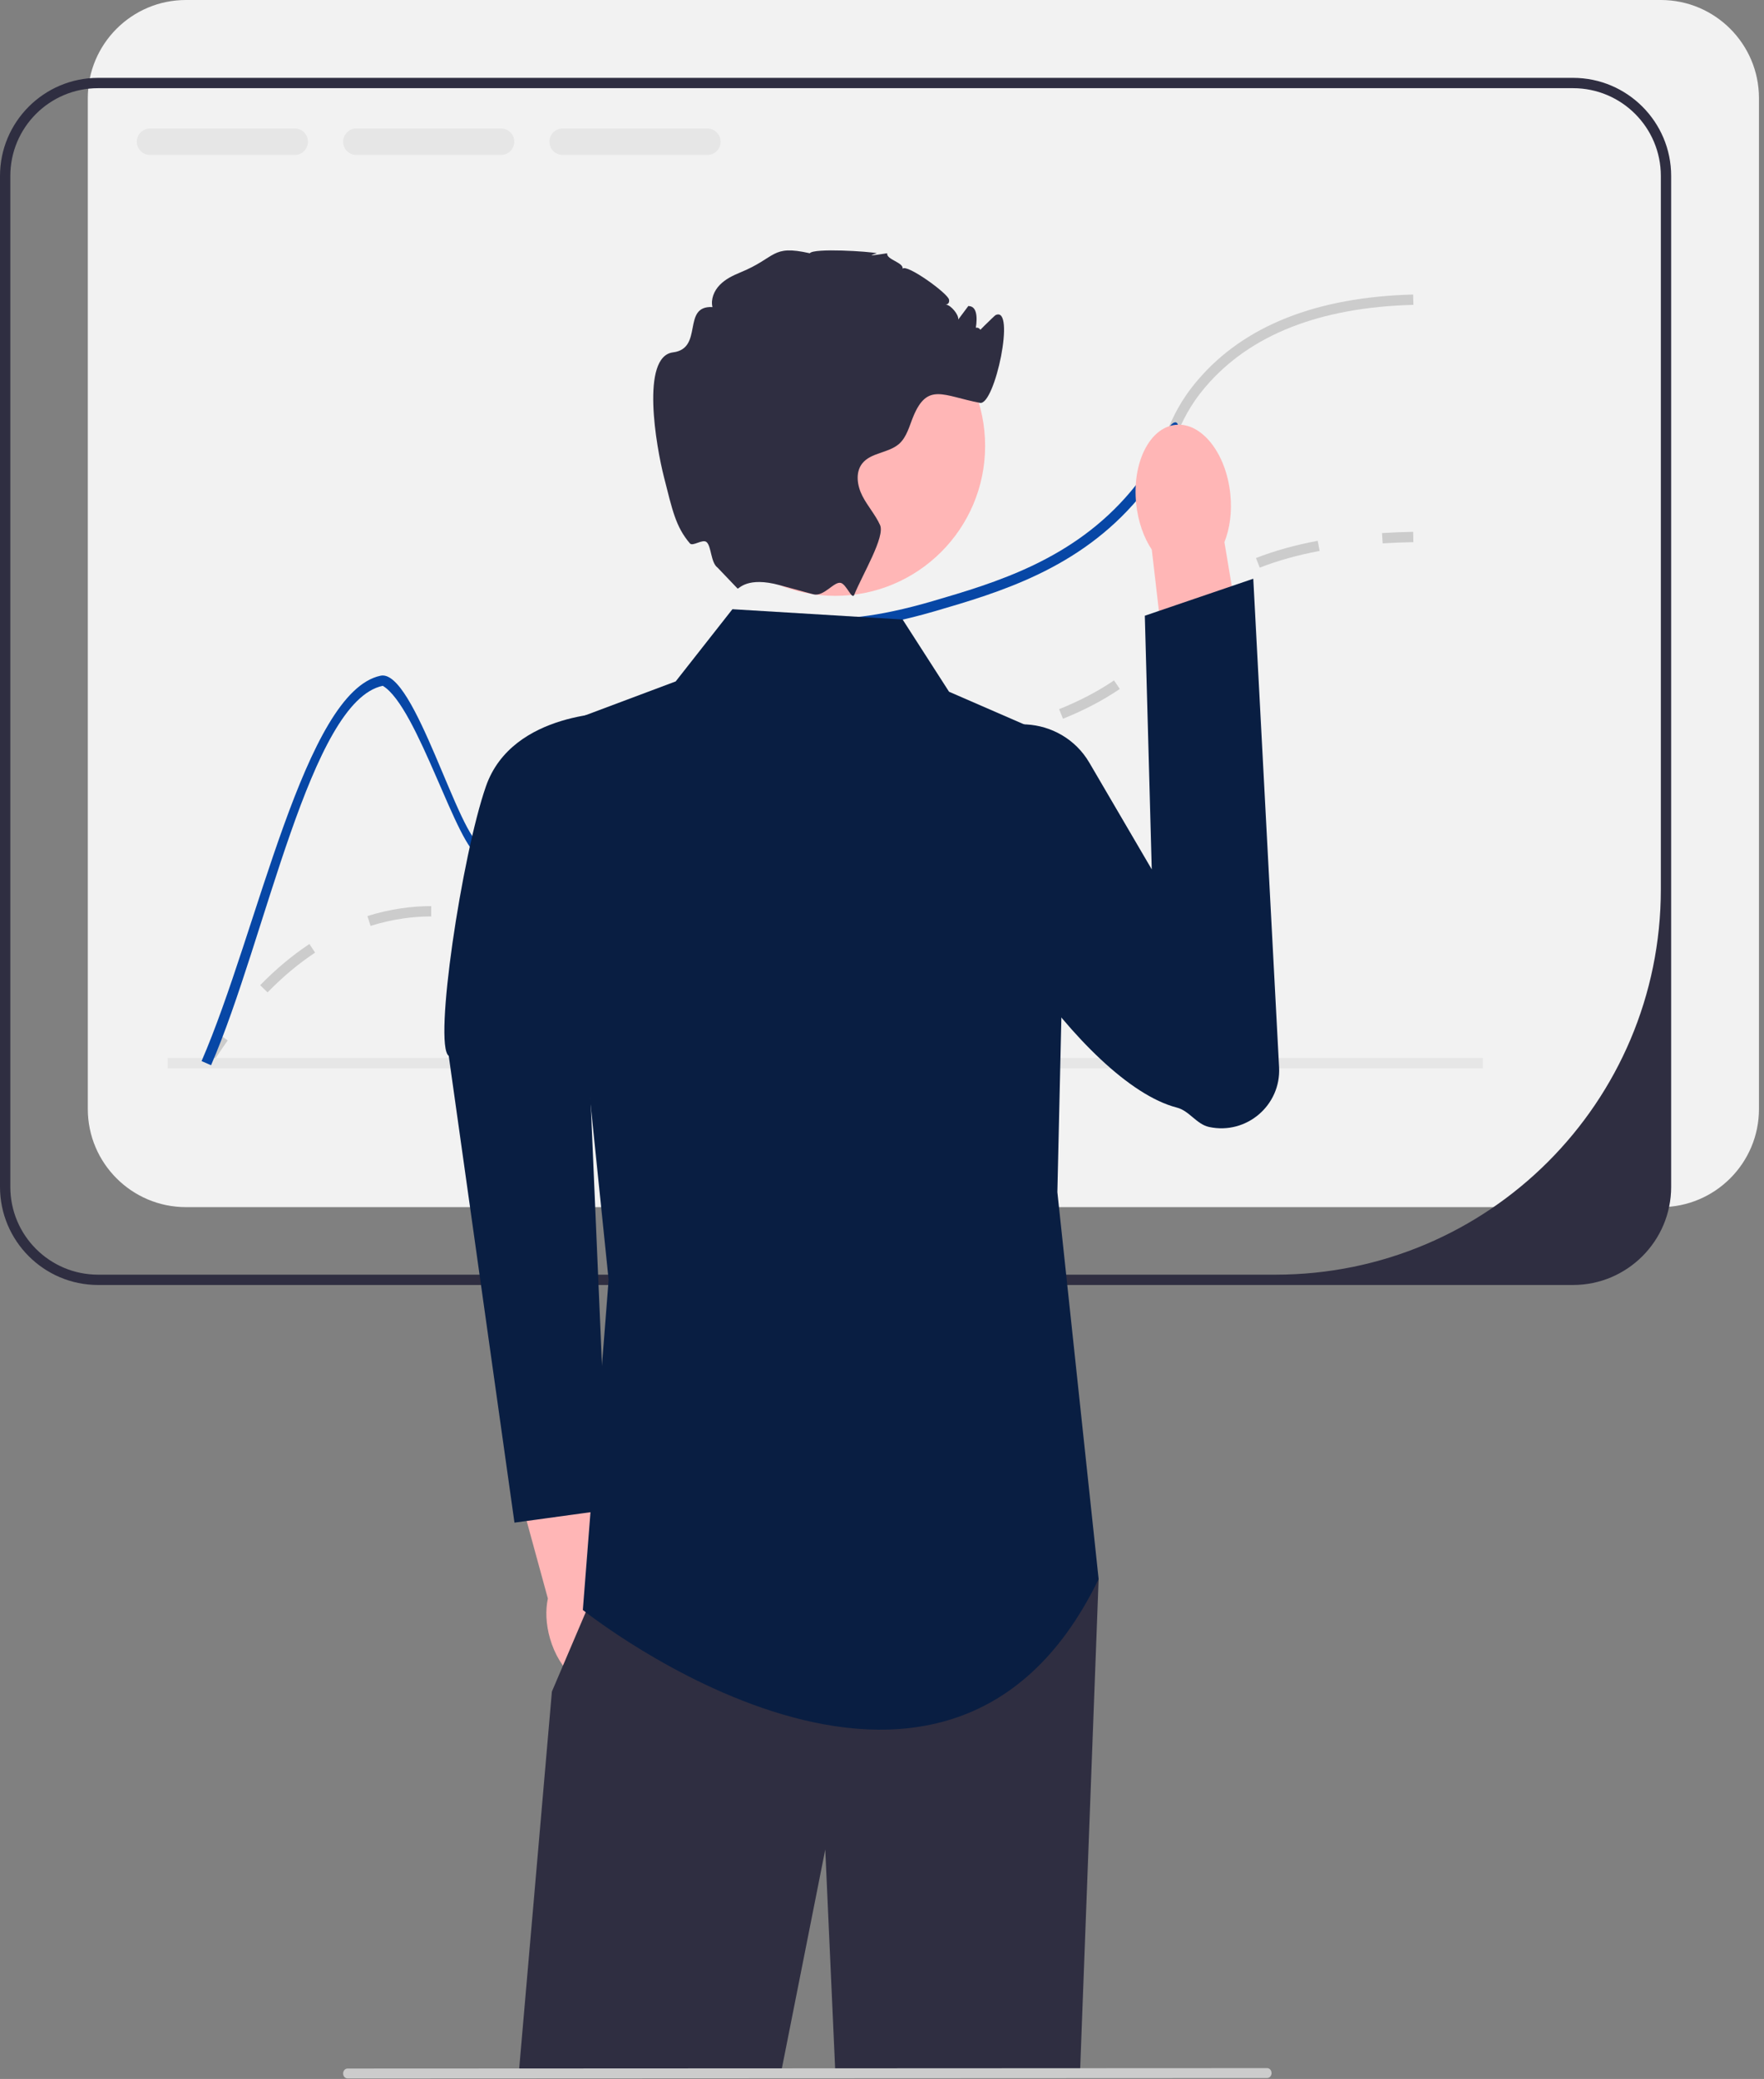 <svg width="342" height="403" viewBox="0 0 342 403" fill="none" xmlns="http://www.w3.org/2000/svg">
<rect x="0" y="0" width="342" height="403" fill="#808080" stroke="none"/>
<path d="M322.004 1.14441e-05H36.044C25.554 1.14441e-05 17.024 8.53 17.024 19.02V214.98C17.024 225.47 25.554 234 36.044 234H322.004C332.494 234 341.024 225.47 341.024 214.98V19.02C341.024 8.53 332.494 1.14441e-05 322.004 1.14441e-05Z" fill="#F2F2F2"/>
<path d="M304.98 15.094H19.02C8.53 15.094 0 23.624 0 34.114V230.074C0 240.564 8.53 249.094 19.02 249.094H304.98C315.47 249.094 324 240.564 324 230.074V34.114C324 23.624 315.47 15.094 304.98 15.094ZM322 172.397C322 213.651 288.557 247.094 247.304 247.094H19.02C9.62 247.094 2 239.474 2 230.074V34.114C2 24.714 9.62 17.094 19.02 17.094H304.98C314.38 17.094 322 24.714 322 34.114V172.397Z" fill="#2F2E41"/>
<path d="M40.846 206.627L39.154 205.562C40.254 203.813 41.389 202.119 42.527 200.524L44.155 201.687C43.039 203.249 41.926 204.911 40.846 206.627Z" fill="#CCCCCC"/>
<path d="M51.874 192.374L50.442 190.978C53.494 187.85 56.706 185.165 59.988 182.998L61.091 184.667C57.927 186.755 54.826 189.349 51.874 192.374ZM101.77 179.75C99.381 179.75 97.206 179.444 95.577 179.178L95.9 177.204C97.55 177.474 99.538 177.75 101.77 177.75C103.74 177.75 105.677 177.534 107.691 177.088L108.123 179.041C105.965 179.518 103.887 179.75 101.77 179.75ZM71.843 179.485L71.242 177.578C73.39 176.9 75.616 176.393 77.856 176.068C79.781 175.79 81.621 175.654 83.481 175.654H83.603V177.654H83.481C81.717 177.654 79.972 177.783 78.143 178.047C76.009 178.356 73.889 178.84 71.843 179.485ZM119.515 173.706L118.236 172.167C120.996 169.875 122.974 167.103 125.069 164.168L125.904 163L127.527 164.169L126.697 165.33C124.525 168.373 122.473 171.248 119.515 173.706ZM135.554 155.368L134.323 153.791C137.019 151.687 140.065 149.982 143.634 148.58C144.242 148.34 144.823 148.127 145.381 147.937L146.026 149.83C145.496 150.011 144.944 150.213 144.366 150.441C140.978 151.772 138.096 153.384 135.554 155.368ZM159.699 148.421C159.026 148.421 158.388 148.415 157.774 148.408L157.798 146.408C158.425 146.415 159.079 146.416 159.771 146.421C162.125 146.421 165.403 146.354 169.899 145.833L170.129 147.82C165.485 148.358 162.155 148.414 159.699 148.421ZM182.295 145.802L181.899 143.842C185.491 143.115 189.67 142.25 193.807 141.183L194.307 143.12C190.123 144.199 185.913 145.07 182.295 145.802ZM206.088 139.328L205.34 137.473C209.351 135.856 212.833 134.033 215.986 131.898L217.107 133.555C213.835 135.77 210.231 137.658 206.088 139.328ZM226.296 125.037L224.673 123.868C225.231 123.094 225.713 122.338 226.18 121.608C227.557 119.452 228.981 117.222 232.372 114.484L232.609 114.294L233.849 115.864L233.628 116.04C230.491 118.573 229.216 120.57 227.865 122.685C227.384 123.438 226.886 124.217 226.296 125.037ZM244.238 110.037L243.508 108.175C247.073 106.777 251.099 105.653 255.474 104.832L255.843 106.798C251.591 107.596 247.686 108.686 244.238 110.037Z" fill="#CCCCCC"/>
<path d="M268.068 105.33L267.943 103.333C269.886 103.212 271.918 103.132 273.982 103.095L274.018 105.095C271.983 105.131 269.981 105.21 268.068 105.33Z" fill="#CCCCCC"/>
<path d="M57.145 24.906H29.085C27.675 24.906 26.525 26.056 26.525 27.466C26.525 28.886 27.675 30.036 29.085 30.036H57.145C58.555 30.036 59.705 28.886 59.705 27.466C59.705 26.056 58.555 24.906 57.145 24.906Z" fill="#E6E6E6"/>
<path d="M97.145 24.906H69.085C67.675 24.906 66.525 26.056 66.525 27.466C66.525 28.886 67.675 30.036 69.085 30.036H97.145C98.555 30.036 99.705 28.886 99.705 27.466C99.705 26.056 98.555 24.906 97.145 24.906Z" fill="#E6E6E6"/>
<path d="M137.145 24.906H109.085C107.675 24.906 106.525 26.056 106.525 27.466C106.525 28.886 107.675 30.036 109.085 30.036H137.145C138.555 30.036 139.705 28.886 139.705 27.466C139.705 26.056 138.555 24.906 137.145 24.906Z" fill="#E6E6E6"/>
<path d="M287.5 205.094H32.5V207.094H287.5V205.094Z" fill="#E6E6E6"/>
<path d="M274.03 59.095C255.88 59.565 242.34 64.905 233.76 74.945C230.59 78.665 229.3 81.595 227.94 84.695C226.59 87.755 225.21 90.905 222 95.015V91.615C223.99 88.695 225.06 86.255 226.11 83.885C227.53 80.645 228.88 77.585 232.24 73.655C241.2 63.155 255.24 57.585 273.97 57.095L274.03 59.095Z" fill="#CCCCCC"/>
<path d="M227.94 84.694C226.59 87.754 225.21 90.904 222 95.014C221.62 95.504 221.21 96.014 220.77 96.544C209.19 110.314 193.72 114.834 181.28 118.474C180.5 118.704 179.74 118.914 179 119.114C167.94 122.114 161.88 122.004 157.37 121.934C152.84 121.854 149.85 121.804 144.5 124.864C134.69 130.454 130.67 138.634 126.78 146.544C122.77 154.684 118.99 162.374 109.35 165.984C102.66 168.484 97.96 167.244 92.99 165.944C88.72 164.814 81.024 137 74.21 132.944C60.14 135.894 51.59 181.874 40.92 206.494L39.08 205.694C50.03 180.454 59.05 134.084 73.79 130.984C80.36 129.604 89.01 162.824 93.5 164.004C98.16 165.234 102.55 166.384 108.65 164.104C117.55 160.784 120.99 153.774 124.98 145.664C128.82 137.864 133.17 129.024 143.5 123.124C149.33 119.794 152.72 119.854 157.4 119.934C161.86 120.014 167.88 120.114 179 117.044C179.56 116.884 180.13 116.724 180.72 116.554C192.9 112.994 208.05 108.564 219.23 95.264C220.33 93.954 221.24 92.744 222 91.614C223.99 88.694 225.06 86.254 226.11 83.884C227.53 80.644 229.3 81.594 227.94 84.694Z" fill="#0747A6"/>
<path d="M121.301 313.474C120.509 310.717 119.154 308.366 117.54 306.689L111.676 279.959L98.895 283.09L106.219 309.868C105.738 312.133 105.834 314.838 106.626 317.595C108.434 323.892 113.185 328.074 117.238 326.936C121.29 325.798 123.109 319.771 121.301 313.474Z" fill="#FFB6B6"/>
<path d="M119.533 138.133C119.533 138.133 99.348 137.72 94.216 152.418C89.544 165.797 84.007 202.554 87 204.678L99.743 295.163L117.914 292.666L113.25 184.097L119.533 138.133Z" fill="#091E42"/>
<path d="M213 306.094L209.42 401.094H161.92L160 358.524L151.56 401.094H100.65L107 327.914L113.56 312.524L118 302.094L213 306.094Z" fill="#2F2E41"/>
<path d="M175 120.094L142 118.094L131 132.094L107 141.094L118 248.094L113 312.094C113 312.094 183 368.094 213 306.094L205 231.094L207 144.094L184 134.094L175 120.094Z" fill="#091E42"/>
<path d="M238.53 95.755C238.889 99.222 238.434 102.482 237.387 105.096L242.884 137.908L227.194 140.067L223.307 106.55C221.748 104.206 220.637 101.107 220.279 97.64C219.461 89.72 222.883 82.877 227.923 82.357C232.964 81.836 237.712 87.835 238.53 95.755Z" fill="#FFB6B6"/>
<path d="M211.202 147.851C205.794 138.606 192.377 137.734 186.368 146.601C184.725 149.024 185.182 151.749 184.79 155.022C183.125 168.919 209.755 209.982 228.181 214.71C230.598 215.331 231.976 217.939 234.416 218.463C241.646 220.017 248.377 214.279 247.987 206.895L242.982 112.187L221.955 119.359L223.3 168.529L211.202 147.851Z" fill="#091E42"/>
<path d="M161.925 115.507C177.978 115.507 190.992 102.492 190.992 86.439C190.992 70.385 177.978 57.371 161.925 57.371C145.871 57.371 132.857 70.385 132.857 86.439C132.857 102.492 145.871 115.507 161.925 115.507Z" fill="#FFB6B6"/>
<path d="M189 65.095C188.75 65.155 192.826 61.181 193 61.095C197 59.095 192.89 78.645 190 78.095C182.89 76.745 179.82 74.065 177.06 80.755C176.29 82.615 175.81 84.715 174.31 86.045C172.25 87.855 168.83 87.705 167.15 89.865C165.8 91.605 166.19 94.165 167.19 96.125C168.19 98.095 169.71 99.765 170.62 101.775C171.64 104.035 167.29 111.225 165.63 115.265V115.275L165.62 115.298C165.179 116.358 164.131 113.305 163.024 113.001C161.7 112.636 159.749 115.763 157.64 115.195C157.63 115.195 157.62 115.185 157.61 115.185C155.6 114.625 153.36 114.025 151.14 113.425H151.13C144.88 111.725 143.3 114.165 143 114.095L139.12 110.035C137.789 109.065 137.939 105.935 137 105.095C136.232 104.407 134.318 105.996 133.754 105.335C130.987 102.095 130.351 98.854 128.72 92.455C127.23 86.605 124.14 69.095 130.49 68.305C136.48 67.555 132.1 59.215 138.13 59.525C137.77 58.005 138.44 56.375 139.53 55.255C140.61 54.125 142.05 53.425 143.5 52.825C150.65 49.905 149.46 47.395 157 49.095C157.75 48.045 168.64 48.745 170 49.095C170.1 49.115 166.63 49.945 172 49.095C171.8 50.325 175.2 50.865 175 52.095C175.75 51.085 183.81 56.885 184 58.095C184.25 59.605 181.97 58.835 183.49 59.065C184.39 59.205 185.93 61.035 185.78 61.945C186.43 61.065 187.08 60.195 187.74 59.315C187.86 59.325 187.97 59.345 188.09 59.365C191.13 59.945 187.645 69.882 187.77 66.785C188 61.095 192.03 64.425 189 65.095Z" fill="#2F2E41"/>
<path d="M245.68 402.827L67.369 402.906C67.145 402.906 66.931 402.805 66.772 402.625C66.614 402.445 66.525 402.201 66.525 401.946C66.525 401.691 66.614 401.447 66.772 401.267C66.931 401.087 67.145 400.986 67.369 400.986L245.68 400.906C245.904 400.906 246.119 401.007 246.278 401.187C246.436 401.368 246.525 401.612 246.525 401.866C246.525 402.121 246.436 402.365 246.278 402.545C246.119 402.725 245.904 402.827 245.68 402.827Z" fill="#CCCCCC"/>
</svg>
